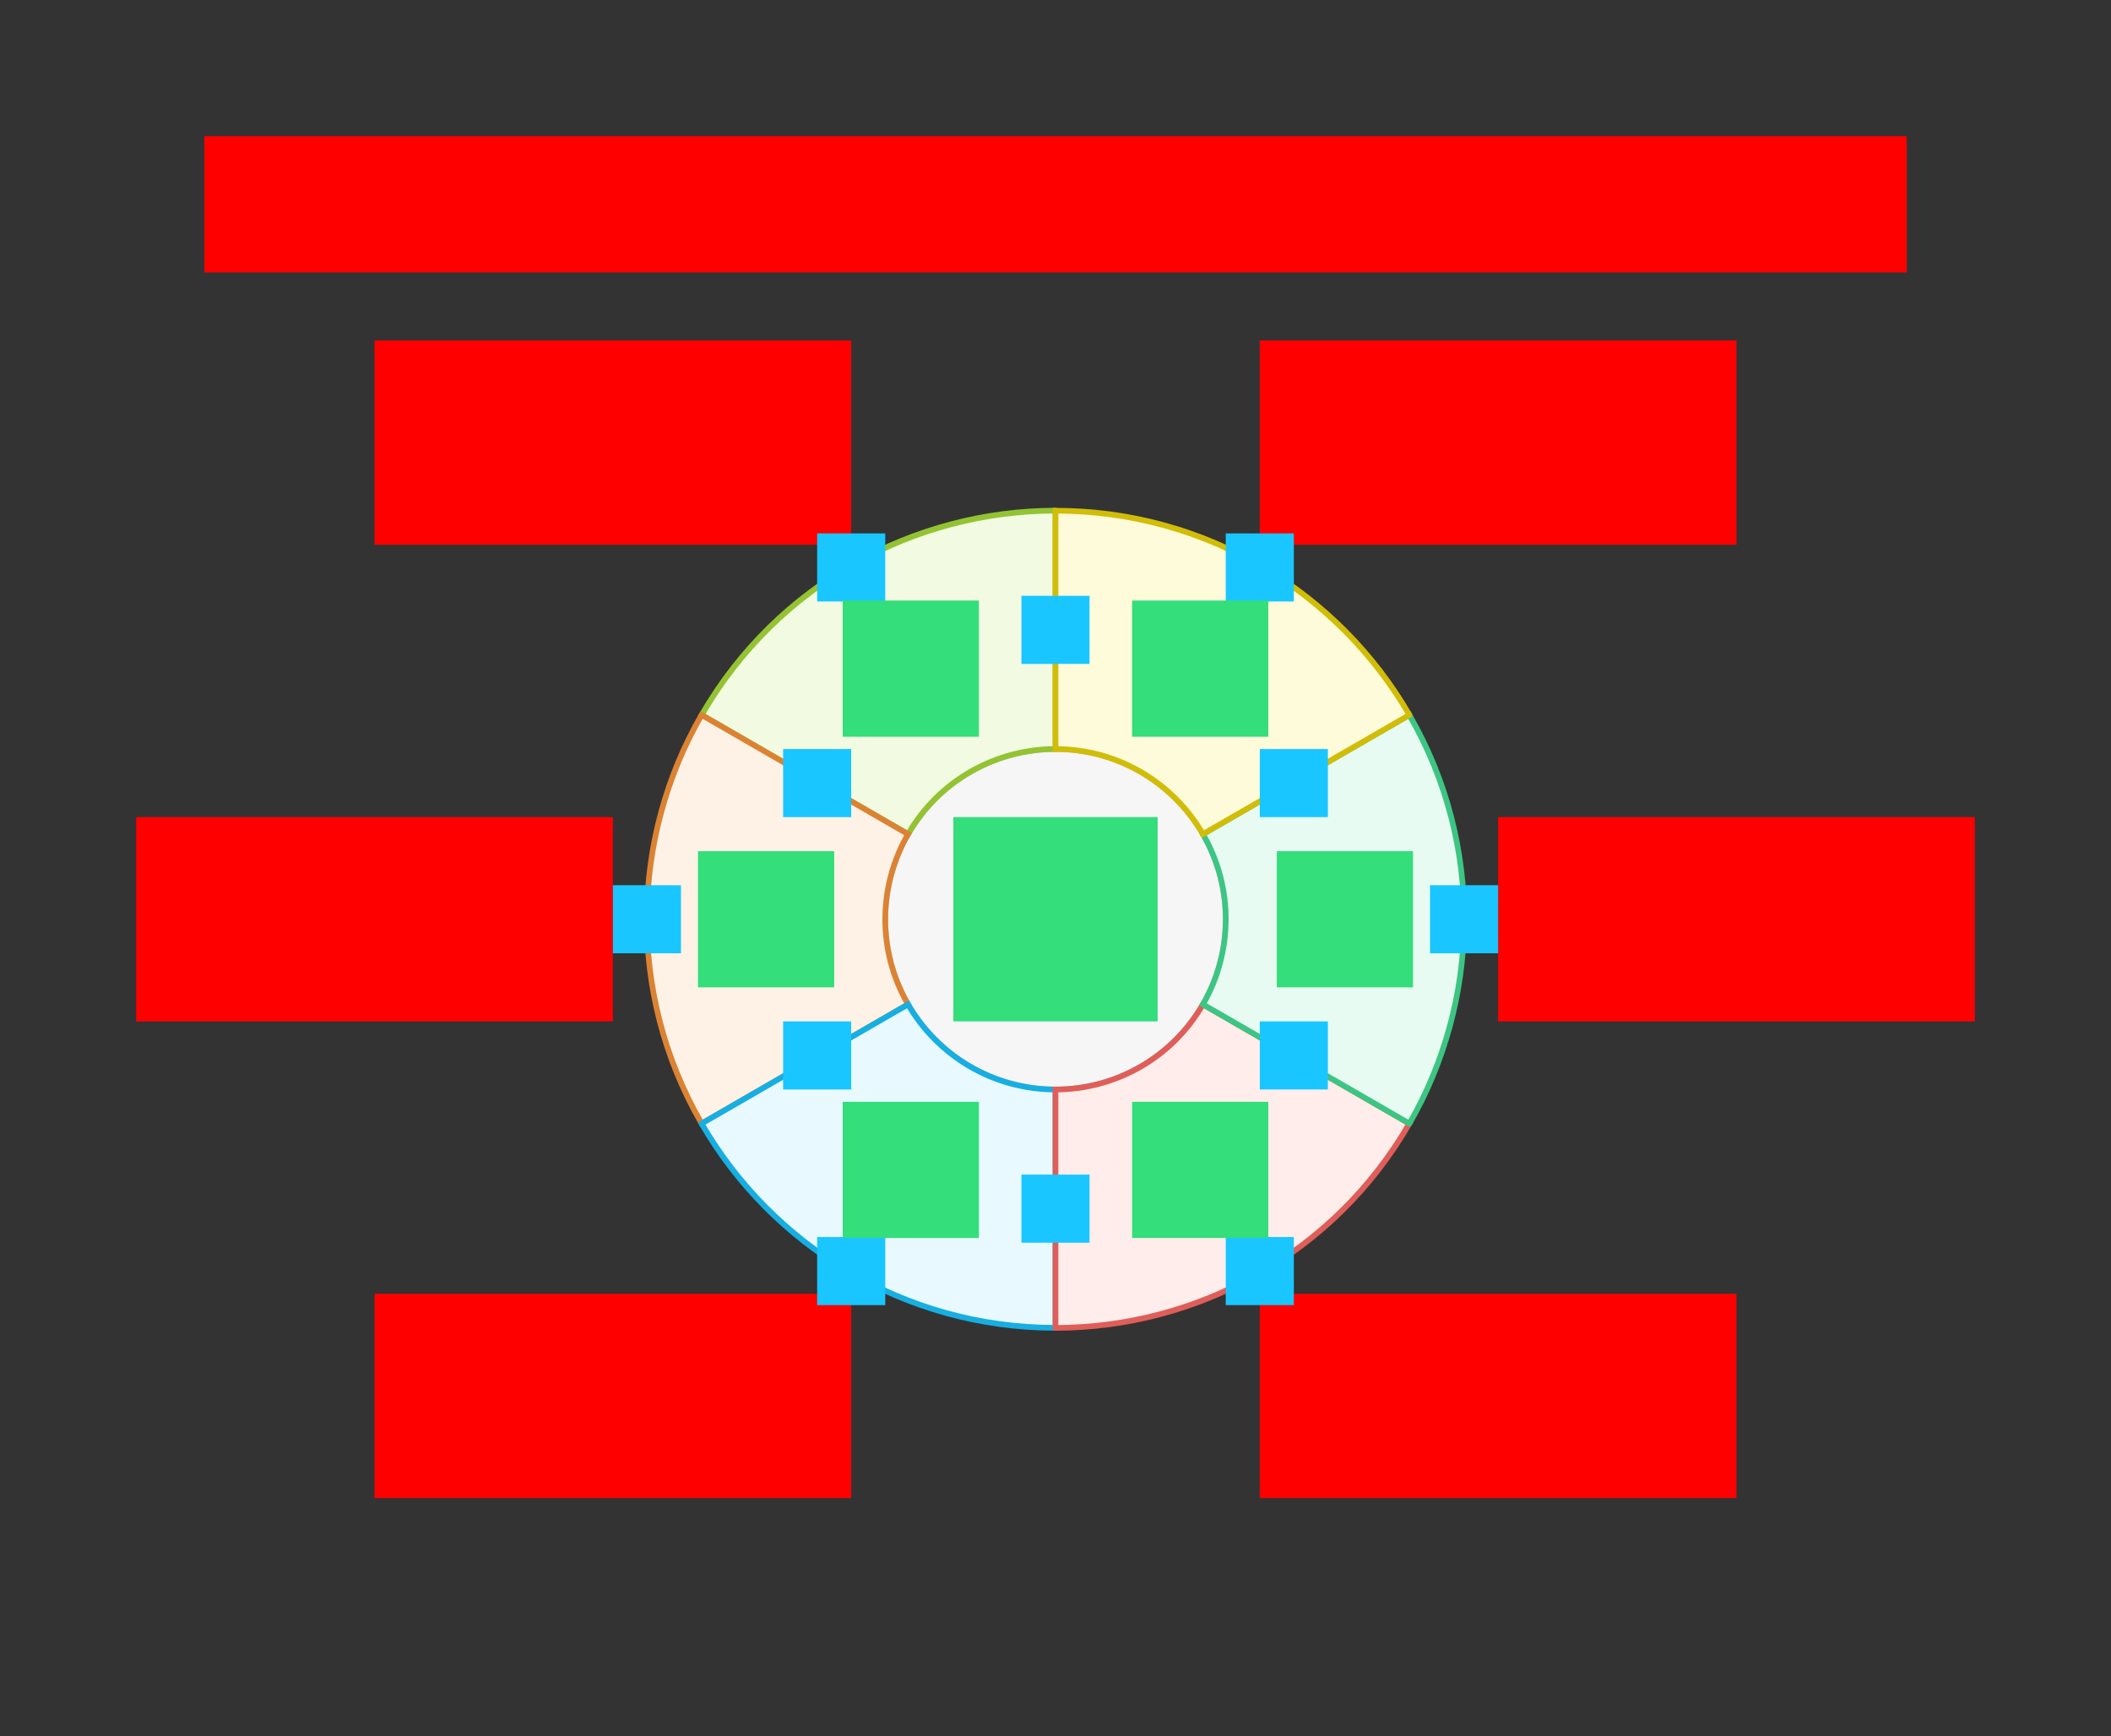 <svg xmlns="http://www.w3.org/2000/svg" width="744" height="612"><rect width="100%" height="100%" fill="#333333" stroke="none"/>    <g id="sector-color-v4--family--6">        <g id="lines">            <g id="g-0">                <ellipse id="cr-big" stroke="#bcbcbc" fill="#f6f6f6" stroke-width="2" stroke-linejoin="miter"  transform="translate(312, 264)" cx="60" cy="60" rx="60" ry="60"></ellipse></g>
            <g id="g-6">                <g id="cu_2" >                    <path id="cu" transform="translate(247.292, 179.976)" fill="#f2fae1" d="M0.166 71.737 L0 72.024 L72.746 114.024 C83.849 94.792 103.991 84.033 124.708 84.014 L124.708 0.024 L124.666 0 C75.064 0.06 26.841 25.774 0.166 71.737 Z"></path>
                    <path id="cu_1" transform="translate(247.292, 179.976)" fill="none" stroke="#93c332" stroke-width="2" stroke-linejoin="miter" stroke-linecap="none" stroke-miterlimit="4"  d="M 0.166 71.737 L 0 72.024 L 72.746 114.024 C 83.849 94.792 103.991 84.033 124.708 84.014 L 124.708 0.024 L 124.666 0 C 75.064 0.06 26.841 25.774 0.166 71.737 Z"></path></g></g>
            <g id="g-5">                <g id="cu_5" >                    <path id="cu_3" transform="translate(227.976, 252)" fill="#fef2e6" d="M19.151 143.713 L19.317 144 L92.062 102 C80.959 82.769 81.713 59.946 92.054 41.995 L19.317 0 L19.275 0.024 C-5.473 43.01 -7.316 97.63 19.151 143.713 Z"></path>
                    <path id="cu_4" transform="translate(227.976, 252)" fill="none" stroke="#db8333" stroke-width="2" stroke-linejoin="miter" stroke-linecap="none" stroke-miterlimit="4"  d="M 19.151 143.713 L 19.317 144 L 92.062 102 C 80.959 82.769 81.713 59.946 92.054 41.995 L 19.317 0 L 19.275 0.024 C -5.473 43.01 -7.316 97.63 19.151 143.713 Z"></path></g></g>
            <g id="g-4">                <g id="cu_8" >                    <path id="cu_6" transform="translate(247.292, 354.005)" fill="#e8f9ff" d="M124.376 113.995 L124.708 113.995 L124.708 29.995 C102.501 29.995 83.112 17.931 72.738 0 L0 41.995 L0 42.043 C24.853 84.969 71.234 113.875 124.376 113.995 Z"></path>
                    <path id="cu_7" transform="translate(247.292, 354.005)" fill="none" stroke="#17aee1" stroke-width="2" stroke-linejoin="miter" stroke-linecap="none" stroke-miterlimit="4"  d="M 124.376 113.995 L 124.708 113.995 L 124.708 29.995 C 102.501 29.995 83.112 17.931 72.738 0 L 0 41.995 L 0 42.043 C 24.853 84.969 71.234 113.875 124.376 113.995 Z"></path></g></g>
            <g id="g-3">                <g id="cu_11" >                    <path id="cu_9" transform="translate(372, 354)" fill="#ffedeb" d="M0.041 114.024 C49.724 113.963 98.024 88.166 124.672 42.062 L124.708 42 L51.962 0 C40.858 19.231 20.716 29.991 0 30.01 L1.1307e-5 114 L0.041 114.024 Z"></path>
                    <path id="cu_10" transform="translate(372, 354)" fill="none" stroke="#df5e59" stroke-width="2" stroke-linejoin="miter" stroke-linecap="none" stroke-miterlimit="4"  d="M 0.041 114.024 C 49.724 113.963 98.024 88.166 124.671 42.062 L 124.708 42 L 51.962 0 C 40.858 19.231 20.716 29.991 0 30.01 L 0 114 L 0.041 114.024 Z"></path></g></g>
            <g id="g-2">                <g id="cu_14" >                    <path id="cu_12" transform="translate(423.961, 252)" fill="#e7fbf2" d="M72.787 143.976 C97.576 100.92 99.385 46.192 72.782 0.062 L72.746 0 L0 42 C11.103 61.231 10.35 84.054 0.009 102.005 L72.746 144 L72.787 143.976 Z"></path>
                    <path id="cu_13" transform="translate(423.961, 252)" fill="none" stroke="#3cc583" stroke-width="2" stroke-linejoin="miter" stroke-linecap="none" stroke-miterlimit="4"  d="M 72.787 143.976 C 97.576 100.92 99.385 46.192 72.782 0.062 L 72.746 0 L 0 42 C 11.103 61.231 10.35 84.054 0.009 102.005 L 72.746 144 L 72.787 143.976 Z"></path></g></g>
            <g id="g-1">                <g id="cu_17" >                    <path id="cu_15" transform="translate(372, 180)" fill="#fefbdb" d="M124.708 71.952 C99.814 28.956 53.323 0.026 0.072 0 L4.5563e-6 1.023e-8 L0 84 C22.206 84 41.595 96.064 51.97 113.995 L124.708 72 L124.708 71.952 Z"></path>
                    <path id="cu_16" transform="translate(372, 180)" fill="none" stroke="#d1bd08" stroke-width="2" stroke-linejoin="miter" stroke-linecap="none" stroke-miterlimit="4"  d="M 124.708 71.952 C 99.814 28.956 53.323 0.026 0.072 0 L 0 1.023e-8 L 0 84 C 22.206 84 41.595 96.064 51.97 113.995 L 124.708 72 L 124.708 71.952 Z"></path></g></g></g>
        <path id="tx-rb-6" transform="matrix(1, -5.551115123125783e-17, 5.551115123125783e-17, 1, 132, 120)" fill="#ff00001a" d="M0 0 L168 0 L168 72 L0 72 L0 0 Z"></path>
        <path id="tx-rc-5" transform="matrix(1, -5.551115123125783e-17, 5.551115123125783e-17, 1, 48, 288)" fill="#ff00001a" d="M0 0 L168 0 L168 72 L0 72 L0 0 Z"></path>
        <path id="tx-rt-4" transform="matrix(1, -5.551115123125783e-17, 5.551115123125783e-17, 1, 132, 456)" fill="#ff00001a" d="M0 0 L168 0 L168 72 L0 72 L0 0 Z"></path>
        <path id="tx-lt-3" transform="matrix(1, -5.551115123125783e-17, 5.551115123125783e-17, 1, 444, 456)" fill="#ff00001a" d="M0 0 L168 0 L168 72 L0 72 L0 0 Z"></path>
        <path id="tx-lc-2" transform="translate(528, 288)" fill="#ff00001a" d="M0 0 L168 0 L168 72 L0 72 L0 0 Z"></path>
        <path id="tx-lb-1" transform="matrix(1, -5.551115123125783e-17, 5.551115123125783e-17, 1, 444, 120)" fill="#ff00001a" d="M0 0 L168 0 L168 72 L0 72 L0 0 Z"></path>
        <path id="tx-cb-title" transform="matrix(1, -1.6081230200044232e-16, 1.6081230200044232e-16, 1, 72, 48)" fill="#ff00001a" d="M0 0 L600 0 L600 48 L0 48 L0 0 Z"></path>
        <rect id="bt-cc-remove-6" fill="#1ac6ff33" transform="matrix(1, 1.1102230246251565e-16, -1.1102230246251565e-16, 1, 288, 188)" width="24" height="24" rx="0" ry="0"></rect>
        <rect id="bt-cc-remove-5" fill="#1ac6ff33" transform="matrix(1, 5.551115123125783e-17, -5.551115123125783e-17, 1, 216, 312)" width="24" height="24" rx="0" ry="0"></rect>
        <rect id="bt-cc-remove-4" fill="#1ac6ff33" transform="matrix(1, -5.551115123125783e-17, 5.551115123125783e-17, 1, 288, 436)" width="24" height="24" rx="0" ry="0"></rect>
        <rect id="bt-cc-remove-3" fill="#1ac6ff33" transform="matrix(1, 1.1102230246251565e-16, -1.1102230246251565e-16, 1, 432, 436)" width="24" height="24" rx="0" ry="0"></rect>
        <rect id="bt-cc-remove-2" fill="#1ac6ff33" transform="matrix(1, 5.551115123125783e-17, -5.551115123125783e-17, 1, 504, 312)" width="24" height="24" rx="0" ry="0"></rect>
        <rect id="bt-cc-remove-1" fill="#1ac6ff33" transform="matrix(1, -5.551115123125783e-17, 5.551115123125783e-17, 1, 432, 188)" width="24" height="24" rx="0" ry="0"></rect>
        <rect id="bt-cc-add-7" fill="#1ac6ff33" transform="translate(360, 210)" width="24" height="24" rx="0" ry="0"></rect>
        <path id="bt-cc-add-6" transform="translate(276, 264)" fill="#1ac6ff33" d="M0 0 L24 0 L24 24 L0 24 L0 0 Z"></path>
        <rect id="bt-cc-add-5" fill="#1ac6ff33" transform="matrix(1, 5.551115123125783e-17, -5.551115123125783e-17, 1, 276, 360)" width="24" height="24" rx="0" ry="0"></rect>
        <rect id="bt-cc-add-4" fill="#1ac6ff33" transform="translate(360, 414)" width="24" height="24" rx="0" ry="0"></rect>
        <rect id="bt-cc-add-3" fill="#1ac6ff33" transform="translate(444, 360)" width="24" height="24" rx="0" ry="0"></rect>
        <rect id="bt-cc-add-2" fill="#1ac6ff33" transform="matrix(1, 5.551115123125783e-17, -5.551115123125783e-17, 1, 444, 264)" width="24" height="24" rx="0" ry="0"></rect>
        <path id="ic-cc-6" transform="matrix(1, 1.1102230246251565e-16, -1.1102230246251565e-16, 1, 297, 211.665)" fill="#33de7b1a" d="M0 0 L48 0 L48 48 L0 48 L0 0 Z"></path>
        <path id="ic-cc-5" transform="matrix(1, 5.551115123125783e-17, -5.551115123125783e-17, 1, 246, 300)" fill="#33de7b1a" d="M0 0 L48 0 L48 48 L0 48 L0 0 Z"></path>
        <path id="ic-cc-4" transform="translate(297, 388.335)" fill="#33de7b1a" d="M0 0 L48 0 L48 48 L0 48 L0 0 Z"></path>
        <path id="ic-cc-3" transform="matrix(1, 1.1102230246251565e-16, -1.1102230246251565e-16, 1, 399, 388.335)" fill="#33de7b1a" d="M0 0 L48 0 L48 48 L0 48 L0 0 Z"></path>
        <path id="ic-cc-2" transform="matrix(1, 5.551115123125783e-17, -5.551115123125783e-17, 1, 450, 300)" fill="#33de7b1a" d="M0 0 L48 0 L48 48 L0 48 L0 0 Z"></path>
        <path id="ic-cc-1" transform="translate(399, 211.665)" fill="#33de7b1a" d="M0 0 L48 0 L48 48 L0 48 L0 0 Z"></path>
        <path id="ic-cc-0" transform="matrix(1, -5.551115123125783e-17, 5.551115123125783e-17, 1, 336, 287.996)" fill="#33de7b1a" d="M0 0 L72 0 L72 72 L0 72 L0 0 Z"></path></g></svg>